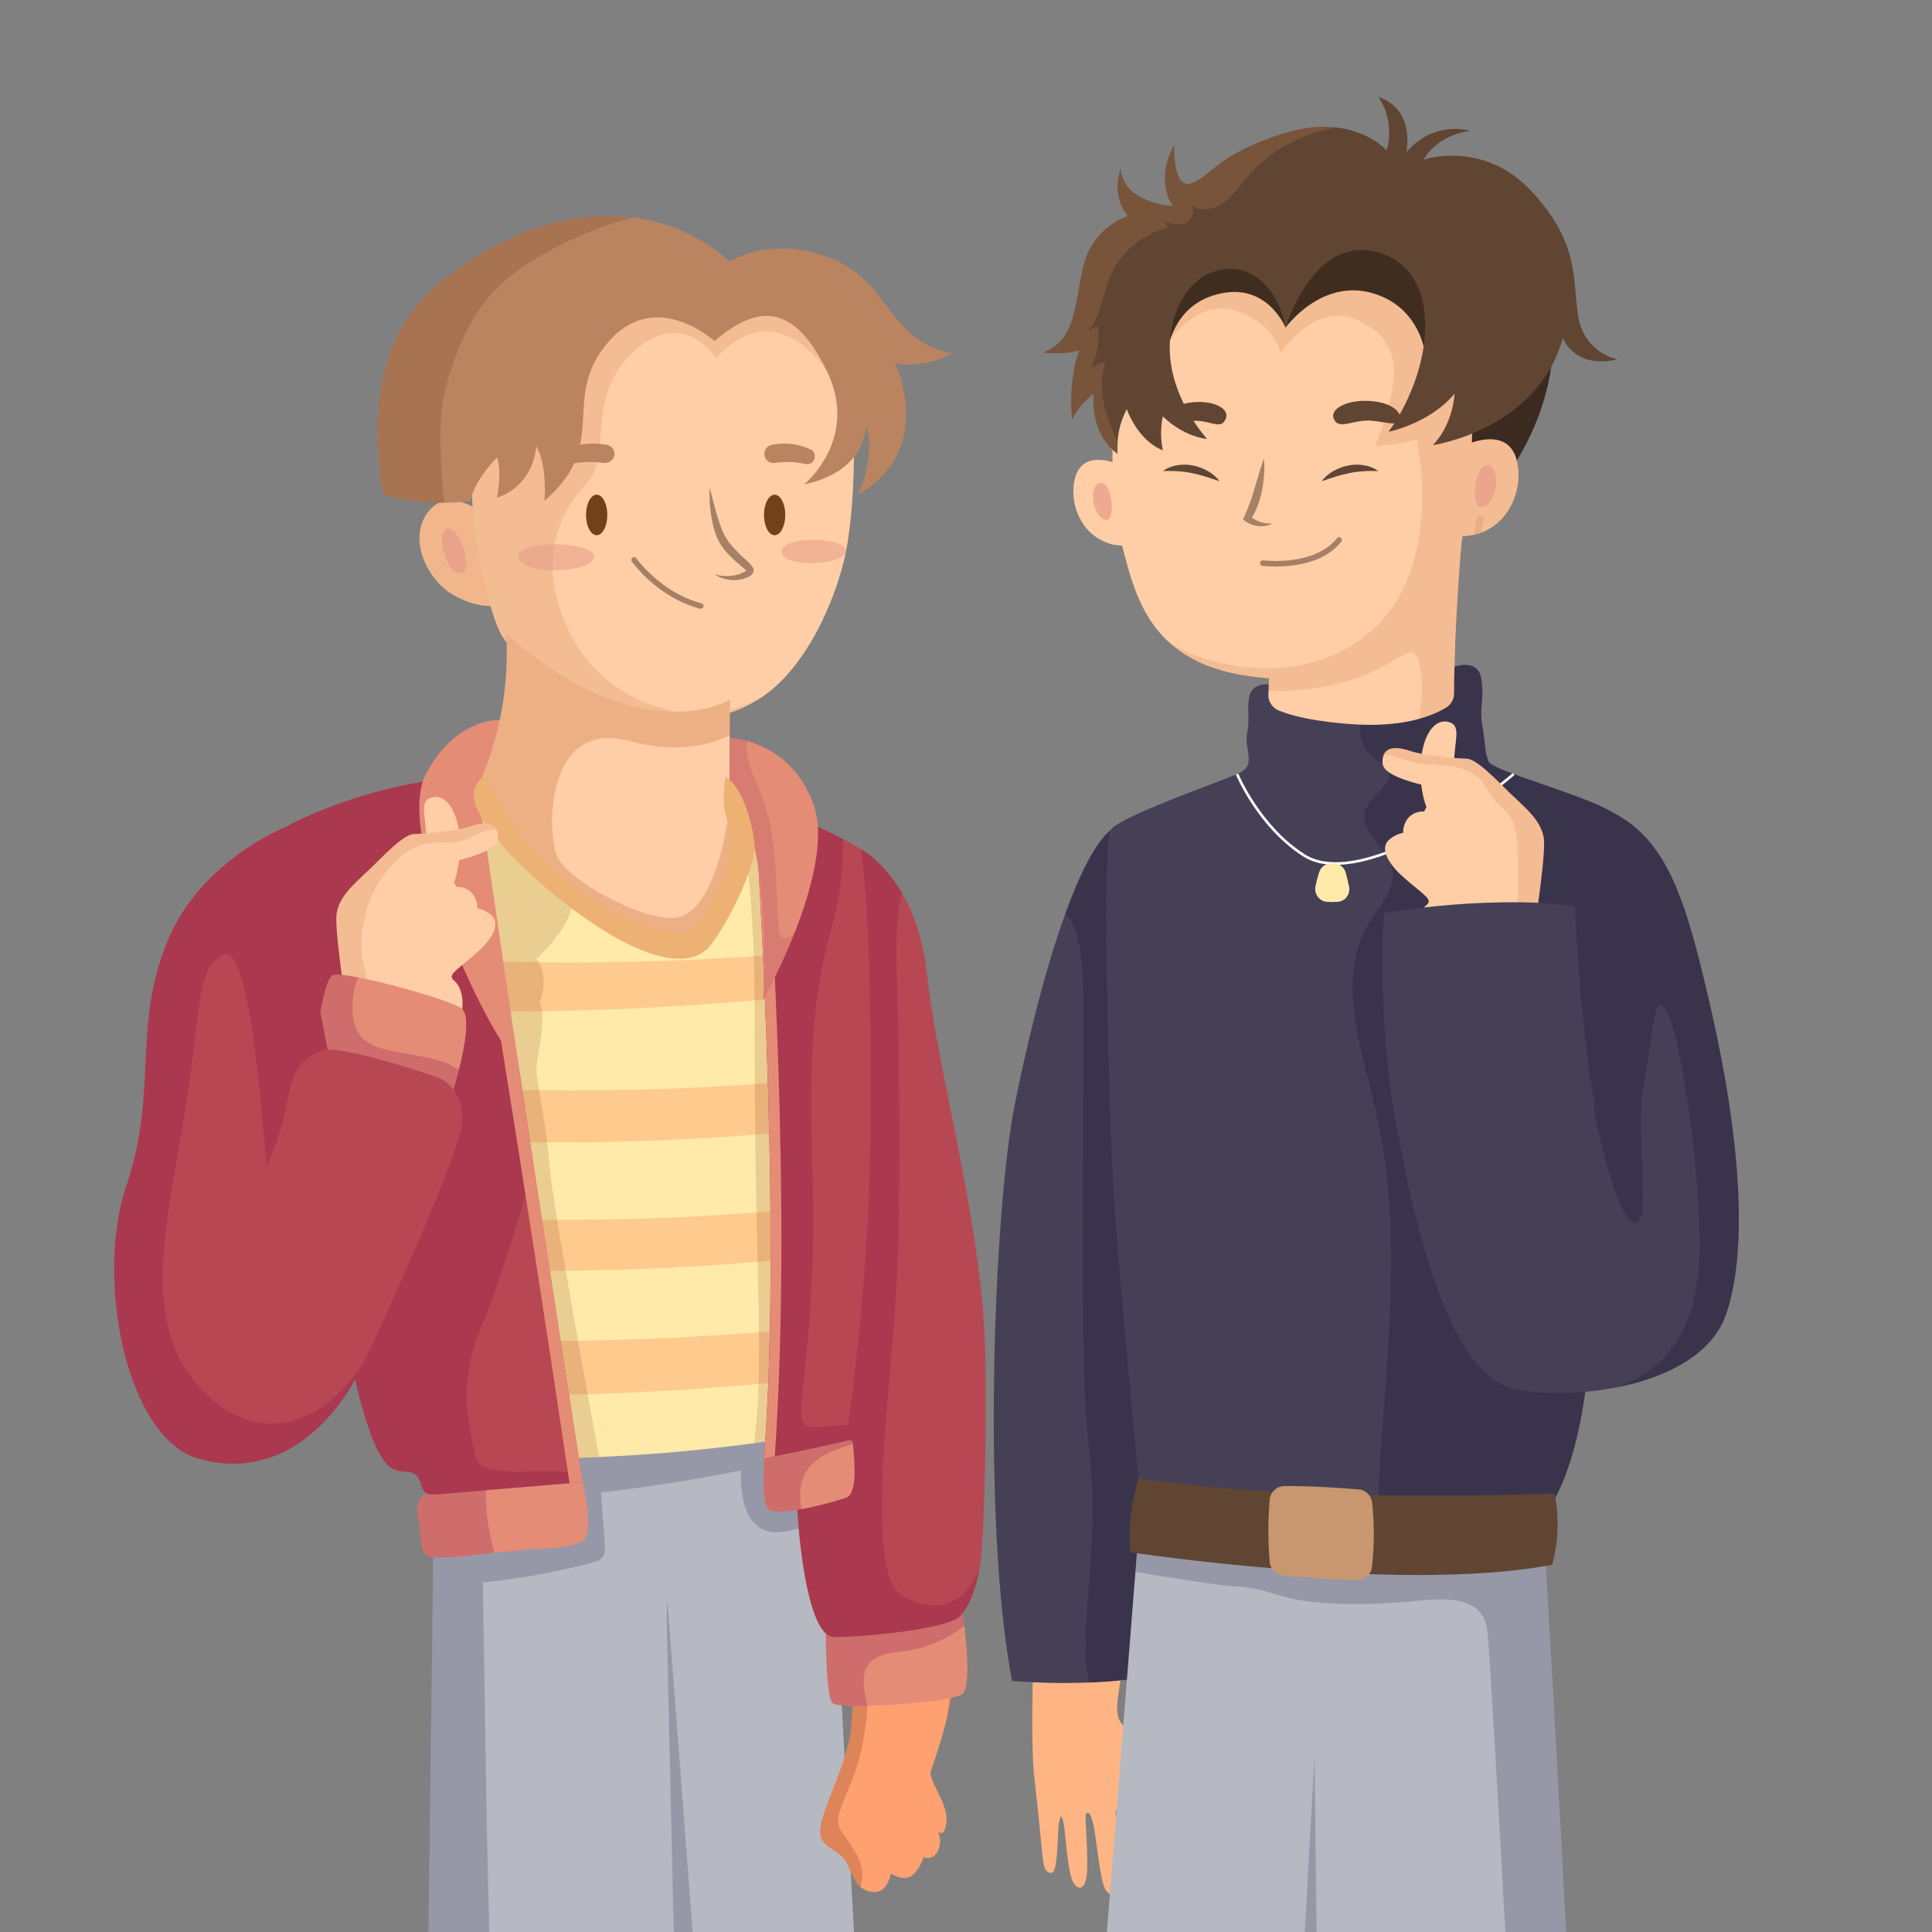 <?xml version="1.0" encoding="UTF-8"?>
<svg id="Group_1184" data-name="Group 1184" xmlns="http://www.w3.org/2000/svg" xmlns:xlink="http://www.w3.org/1999/xlink" viewBox="0 0 740 740">
  <rect x="0" y="0" width="740" height="740" fill="#808080" stroke="none"/>
  <defs>
    <style>
      .cls-1 {
        fill: #edb174;
      }

      .cls-1, .cls-2, .cls-3, .cls-4, .cls-5, .cls-6, .cls-7, .cls-8, .cls-9, .cls-10, .cls-11, .cls-12, .cls-13, .cls-14, .cls-15, .cls-16, .cls-17, .cls-18, .cls-19, .cls-20, .cls-21, .cls-22, .cls-23, .cls-24, .cls-25, .cls-26 {
        stroke-width: 0px;
      }

      .cls-27 {
        stroke: #604533;
        stroke-linecap: round;
        stroke-width: 2.13px;
      }

      .cls-27, .cls-2, .cls-28 {
        fill: none;
      }

      .cls-27, .cls-28 {
        stroke-miterlimit: 10;
      }

      .cls-29 {
        clip-path: url(#clippath);
      }

      .cls-30 {
        opacity: .12;
      }

      .cls-3 {
        fill: #feca8e;
      }

      .cls-4 {
        fill: #3a2a1f;
      }

      .cls-5 {
        fill: #e59b88;
      }

      .cls-6 {
        fill: #ffeaa9;
      }

      .cls-7 {
        fill: #b6b9c1;
      }

      .cls-8 {
        fill: #c9976f;
      }

      .cls-28 {
        stroke: #fff;
      }

      .cls-9 {
        fill: #ffcea6;
      }

      .cls-10 {
        fill: #e58c77;
      }

      .cls-11 {
        fill: #ffb583;
      }

      .cls-31 {
        clip-path: url(#clippath-1);
      }

      .cls-32 {
        clip-path: url(#clippath-4);
      }

      .cls-33 {
        clip-path: url(#clippath-3);
      }

      .cls-34 {
        clip-path: url(#clippath-2);
      }

      .cls-35 {
        clip-path: url(#clippath-7);
      }

      .cls-36 {
        clip-path: url(#clippath-8);
      }

      .cls-37 {
        clip-path: url(#clippath-6);
      }

      .cls-38 {
        clip-path: url(#clippath-5);
      }

      .cls-39 {
        clip-path: url(#clippath-9);
      }

      .cls-12 {
        fill: #7a0040;
      }

      .cls-40 {
        clip-path: url(#clippath-20);
      }

      .cls-41 {
        clip-path: url(#clippath-21);
      }

      .cls-42 {
        clip-path: url(#clippath-24);
      }

      .cls-43 {
        clip-path: url(#clippath-23);
      }

      .cls-44 {
        clip-path: url(#clippath-22);
      }

      .cls-45 {
        clip-path: url(#clippath-25);
      }

      .cls-46 {
        clip-path: url(#clippath-40);
      }

      .cls-47 {
        clip-path: url(#clippath-41);
      }

      .cls-48 {
        clip-path: url(#clippath-27);
      }

      .cls-49 {
        clip-path: url(#clippath-28);
      }

      .cls-50 {
        clip-path: url(#clippath-26);
      }

      .cls-51 {
        clip-path: url(#clippath-29);
      }

      .cls-52 {
        clip-path: url(#clippath-34);
      }

      .cls-53 {
        clip-path: url(#clippath-35);
      }

      .cls-54 {
        clip-path: url(#clippath-36);
      }

      .cls-55 {
        clip-path: url(#clippath-37);
      }

      .cls-56 {
        clip-path: url(#clippath-39);
      }

      .cls-57 {
        clip-path: url(#clippath-33);
      }

      .cls-58 {
        clip-path: url(#clippath-32);
      }

      .cls-59 {
        clip-path: url(#clippath-30);
      }

      .cls-60 {
        clip-path: url(#clippath-38);
      }

      .cls-61 {
        clip-path: url(#clippath-31);
      }

      .cls-62 {
        clip-path: url(#clippath-14);
      }

      .cls-63 {
        clip-path: url(#clippath-13);
      }

      .cls-64 {
        clip-path: url(#clippath-12);
      }

      .cls-65 {
        clip-path: url(#clippath-10);
      }

      .cls-66 {
        clip-path: url(#clippath-15);
      }

      .cls-67 {
        clip-path: url(#clippath-17);
      }

      .cls-68 {
        clip-path: url(#clippath-16);
      }

      .cls-69 {
        clip-path: url(#clippath-19);
      }

      .cls-70 {
        clip-path: url(#clippath-11);
      }

      .cls-71 {
        clip-path: url(#clippath-18);
      }

      .cls-13 {
        fill: #724119;
      }

      .cls-14 {
        fill: #9b6948;
      }

      .cls-15 {
        fill: #843719;
      }

      .cls-16 {
        fill: #3f2d20;
      }

      .cls-72 {
        opacity: .16;
      }

      .cls-73 {
        opacity: .22;
      }

      .cls-74 {
        opacity: .19;
      }

      .cls-75 {
        opacity: .32;
      }

      .cls-76 {
        opacity: .29;
      }

      .cls-77 {
        opacity: .26;
      }

      .cls-78 {
        opacity: .27;
      }

      .cls-79 {
        opacity: .25;
      }

      .cls-80 {
        opacity: .41;
      }

      .cls-17 {
        fill: #ffa071;
      }

      .cls-81 {
        opacity: .57;
      }

      .cls-82 {
        opacity: .55;
      }

      .cls-83 {
        opacity: .56;
      }

      .cls-18 {
        fill: #c66e3e;
      }

      .cls-84 {
        opacity: .71;
      }

      .cls-19 {
        fill: #604533;
      }

      .cls-20 {
        fill: #b74853;
      }

      .cls-21 {
        fill: #17142d;
      }

      .cls-22 {
        fill: #7c472a;
      }

      .cls-23 {
        fill: #23234c;
      }

      .cls-24 {
        fill: #ba8460;
      }

      .cls-25 {
        fill: #454056;
      }

      .cls-26 {
        fill: #77310e;
      }
    </style>
    <clipPath id="clippath">
      <rect class="cls-2" width="740" height="740"/>
    </clipPath>
    <clipPath id="clippath-1">
      <rect class="cls-2" x="407.93" y="317.91" width="39.61" height="326.52"/>
    </clipPath>
    <clipPath id="clippath-2">
      <rect class="cls-2" x="485.87" y="201.66" width="74.48" height="95.79"/>
    </clipPath>
    <clipPath id="clippath-3">
      <rect class="cls-2" x="518.1" y="254.71" width="103.68" height="321.5"/>
    </clipPath>
    <clipPath id="clippath-4">
      <rect class="cls-2" x="529.91" y="286.54" width="61.51" height="84.56"/>
    </clipPath>
    <clipPath id="clippath-5">
      <rect class="cls-2" x="610.3" y="310.81" width="55.7" height="220.68"/>
    </clipPath>
    <clipPath id="clippath-6">
      <rect class="cls-2" x="480.75" y="672.14" width="29.66" height="409.47"/>
    </clipPath>
    <clipPath id="clippath-7">
      <rect class="cls-2" x="434.91" y="587.48" width="178.52" height="501.45"/>
    </clipPath>
    <clipPath id="clippath-8">
      <rect class="cls-2" x="431.73" y="81.52" width="132.19" height="178.53"/>
    </clipPath>
    <clipPath id="clippath-9">
      <rect class="cls-2" x="558.72" y="168.26" width="22.9" height="37.17"/>
    </clipPath>
    <clipPath id="clippath-10">
      <rect class="cls-2" x="564.56" y="197.54" width="3.82" height="7.29"/>
    </clipPath>
    <clipPath id="clippath-11">
      <rect class="cls-2" x="564.95" y="178.21" width="8.1" height="16"/>
    </clipPath>
    <clipPath id="clippath-12">
      <rect class="cls-2" x="418.68" y="184.95" width="7.17" height="14.16"/>
    </clipPath>
    <clipPath id="clippath-13">
      <rect class="cls-2" x="476.08" y="175.65" width="11.18" height="25.94"/>
    </clipPath>
    <clipPath id="clippath-14">
      <rect class="cls-2" x="482.12" y="205.25" width="32.37" height="12.26"/>
    </clipPath>
    <clipPath id="clippath-15">
      <rect class="cls-2" x="399.61" y="48.56" width="112.44" height="125.27"/>
    </clipPath>
    <clipPath id="clippath-16">
      <rect class="cls-2" width="740" height="740"/>
    </clipPath>
    <clipPath id="clippath-17">
      <rect class="cls-2" x="235.36" y="613.2" width="50.69" height="399.84"/>
    </clipPath>
    <clipPath id="clippath-18">
      <rect class="cls-2" x="160.67" y="539.26" width="157.95" height="477.18"/>
    </clipPath>
    <clipPath id="clippath-19">
      <rect class="cls-2" x="160.67" y="191.65" width="28.44" height="40.46"/>
    </clipPath>
    <clipPath id="clippath-20">
      <rect class="cls-2" x="169.39" y="202.43" width="9.19" height="17.08"/>
    </clipPath>
    <clipPath id="clippath-21">
      <rect class="cls-2" x="180.22" y="107.57" width="136.49" height="168.17"/>
    </clipPath>
    <clipPath id="clippath-22">
      <rect class="cls-2" x="144.62" y="82.74" width="97.76" height="109.83"/>
    </clipPath>
    <clipPath id="clippath-23">
      <rect class="cls-2" x="271.77" y="186.84" width="16.92" height="35.33"/>
    </clipPath>
    <clipPath id="clippath-24">
      <rect class="cls-2" x="241.3" y="212.9" width="28.69" height="20.79"/>
    </clipPath>
    <clipPath id="clippath-25">
      <rect class="cls-2" x="198.55" y="206.83" width="125.36" height="11.65"/>
    </clipPath>
    <clipPath id="clippath-26">
      <rect class="cls-2" x="362.3" y="607.67" width="4.35" height="50.92"/>
    </clipPath>
    <clipPath id="clippath-27">
      <rect class="cls-2" x="314.12" y="603.93" width="18.38" height="118.76"/>
    </clipPath>
    <clipPath id="clippath-28">
      <rect class="cls-2" x="316.31" y="615.86" width="53.04" height="37.58"/>
    </clipPath>
    <clipPath id="clippath-29">
      <rect class="cls-2" x="304.61" y="325.15" width="70.63" height="301.86"/>
    </clipPath>
    <clipPath id="clippath-30">
      <rect class="cls-2" x="292.37" y="551.65" width="34.34" height="27.37"/>
    </clipPath>
    <clipPath id="clippath-31">
      <rect class="cls-2" x="159.76" y="570.64" width="29.59" height="25.88"/>
    </clipPath>
    <clipPath id="clippath-32">
      <rect class="cls-2" x="282.12" y="306.37" width="47.56" height="246.39"/>
    </clipPath>
    <clipPath id="clippath-33">
      <rect class="cls-2" x="111.21" y="296.5" width="118.27" height="262.14"/>
    </clipPath>
    <clipPath id="clippath-34">
      <rect class="cls-2" x="289.03" y="308.28" width="35.85" height="250.36"/>
    </clipPath>
    <clipPath id="clippath-35">
      <rect class="cls-2" x="109.89" y="297.71" width="113.25" height="274.77"/>
    </clipPath>
    <clipPath id="clippath-36">
      <rect class="cls-2" x="279.45" y="282.64" width="24.94" height="100.21"/>
    </clipPath>
    <clipPath id="clippath-37">
      <rect class="cls-2" x="184.34" y="242.77" width="99.13" height="117.84"/>
    </clipPath>
    <clipPath id="clippath-38">
      <rect class="cls-2" x="128.82" y="315.43" width="61.39" height="84.56"/>
    </clipPath>
    <clipPath id="clippath-39">
      <rect class="cls-2" x="120.09" y="373.28" width="55.69" height="48.32"/>
    </clipPath>
    <clipPath id="clippath-40">
      <rect class="cls-2" x="93.77" y="330.67" width="33.47" height="133.15"/>
    </clipPath>
    <clipPath id="clippath-41">
      <rect class="cls-2" x="43.72" y="315.43" width="95.86" height="245.19"/>
    </clipPath>
  </defs>
  <rect class="cls-2" width="740" height="1093.09"/>
  <g id="Group_1183" data-name="Group 1183">
    <g id="Group_1105" data-name="Group 1105">
      <g class="cls-29">
        <g id="Group_1104" data-name="Group 1104">
          <path id="Path_1752" data-name="Path 1752" class="cls-11" d="M436.93,683.16l4.39-8.77c-1.68-3.61-4.05-6.86-6.98-9.57-4.6-4.06-6.06-5.39-6.43-9.21-.48-4.87,3.15-23.66,7.81-42.27-1.15-.04-2.3-.08-3.45-.14-2.4.2-4.79.42-7.18.65-9.49.92-18.95,1.83-28.44,2.5-1.53,27.69-1.58,54.79-.57,63.57,2.09,18.56,2.44,23.34,2.89,27.73.69,6.99.93,9.63,3.69,9.73,2.77.08,2.29-15.92,2.95-19.38.05-.18.06-.35.11-.5.62-2.85,1.18-1.9,1.77,1.44.63,3.52,1.26,15.74,3.1,20.92,1.27,3.56,4.97,5.62,5.71-2.25.62-6.44-.8-21.85-.5-22.56s1.69-2.21,2.96,3.63c1.25,5.86,2.26,18.3,3.96,23.46,1.52,4.63,5.16,4.85,6.11-.51.94-5.34-1.22-23.81-1.51-26.68s1.82-1.99,3.16,3.76c1.32,5.73,4.48,15,5.02,17.72.52,2.71,4.15,4.54,4.81-1.75.64-6.3-2.49-21.79-4.36-29.52l1-1.99Z"/>
          <path id="Path_1753" data-name="Path 1753" class="cls-11" d="M441.31,674.39s5.78,7.55,7.83,11.06,5.44,5.63,2.29,8.13-12.69-6.22-14.5-10.43l4.38-8.76Z"/>
          <path id="Path_1754" data-name="Path 1754" class="cls-25" d="M447.54,640.57c-9.94,2.26-20.08,3.56-30.27,3.86-9.88.39-19.77.2-29.63-.59-11.59-60.53-7-179.26.78-219.4,4.4-22.63,11.41-51.76,19.51-74.19,5.49-15.2,11.47-27.34,17.46-32.34,0,0-1.11,75.02,4.62,124.5s17.52,198.16,17.52,198.16"/>
          <g id="Group_1061" data-name="Group 1061" class="cls-77">
            <g id="Group_1060" data-name="Group 1060">
              <g class="cls-31">
                <g id="Group_1059" data-name="Group 1059">
                  <path id="Path_1755" data-name="Path 1755" class="cls-21" d="M447.54,640.57c-9.94,2.26-20.08,3.56-30.27,3.86-2.29-8.84-1.49-19.82-.68-30.87,2.26-31.07,2.9-37.02,0-63.65s-1.54-109.52-1.54-164.28c0-23.92-3.35-32.87-7.12-35.37,5.49-15.2,11.47-27.34,17.46-32.34,0,0-1.11,75.02,4.62,124.5s17.52,198.16,17.52,198.16"/>
                </g>
              </g>
            </g>
          </g>
          <path id="Path_1756" data-name="Path 1756" class="cls-9" d="M558.71,290.55c.5,1.35-7.07,4.81-18.53,6.91-15.26,2.8-37.37,3.21-56.34-6.91,0,0,1.46-13.99,2.03-26.02.13-2.83.21-5.55.21-7.95,0,0,25.66,3.17,46.07-11.04,19.42-13.53,27.7-41.18,28.21-43.88-.37,2.77-2.83,32.23-3.22,52.55-.39,21.33.4,33.17,1.58,36.33"/>
          <g id="Group_1064" data-name="Group 1064" class="cls-74">
            <g id="Group_1063" data-name="Group 1063">
              <g class="cls-34">
                <g id="Group_1062" data-name="Group 1062">
                  <path id="Path_1757" data-name="Path 1757" class="cls-18" d="M558.71,290.55c.5,1.35-7.07,4.81-18.53,6.91,2.69-14.19,5.55-32.78,3.91-41.09-2.84-14.34-7.06-.99-29.51,4.93-13.5,3.55-23.15,3.68-28.71,3.23.13-2.83.21-5.55.21-7.95,0,0,25.66,3.17,46.07-11.04,19.42-13.53,27.7-41.18,28.21-43.88-.37,2.77-2.83,32.23-3.22,52.55-.39,21.33.4,33.17,1.58,36.33"/>
                </g>
              </g>
            </g>
          </g>
          <path id="Path_1758" data-name="Path 1758" class="cls-25" d="M612.54,436.22c-3.55,28.03,2.63,101.34-17.11,138.05,0,0-28.67,2.44-67.65,1.83-27.53-.41-60.22-2.37-91.58-7.76,0,0-8.15-85.56-9.74-112.41s-4.62-132.9-1.07-138.04,40.15-17.83,48.44-21.42c8.11-3.51,2.37-8.72,3.95-16.22s-2.99-18.53,8.17-18.15l-.18,3.63c-.15,2.84,1.53,5.45,4.17,6.48,4.69,1.87,13.72,4.34,29.67,5.27.47.03.96.06,1.44.07,17.64.78,27.99-3.6,32.75-6.44,2-1.2,3.21-3.37,3.18-5.7-.02-2.44,0-6.02.12-10.05,0,0,9.1-3.33,10.29,4.65s-.84,11.31.34,17.63.84,10.49,2.43,14.06,35.4,12.36,46.86,19.08-.93,97.38-4.48,125.42"/>
          <g id="Group_1067" data-name="Group 1067" class="cls-77">
            <g id="Group_1066" data-name="Group 1066">
              <g class="cls-33">
                <g id="Group_1065" data-name="Group 1065">
                  <path id="Path_1759" data-name="Path 1759" class="cls-21" d="M612.54,436.22c-3.55,28.03,2.63,101.34-17.11,138.05,0,0-28.67,2.44-67.65,1.83,2.03-50.14,10.66-100.58-.53-149.29-5.71-24.88-16.07-52.73-2.37-74.25,3.83-6.01,9.62-11.97,8.47-19-1.44-8.79-13.42-15.29-10.26-23.61,2.15-5.62,10.79-9.29,8.52-14.86-.95-2.32-3.51-3.45-5.51-4.97-4.23-3.24-5.57-7.7-5.05-12.55,17.64.78,27.99-3.6,32.75-6.44,2-1.2,3.21-3.37,3.18-5.7-.02-2.44,0-6.02.12-10.05,0,0,9.1-3.33,10.29,4.65s-.84,11.31.34,17.63.84,10.49,2.43,14.06,35.4,12.36,46.86,19.08-.93,97.38-4.48,125.41"/>
                </g>
              </g>
            </g>
          </g>
          <path id="Path_1760" data-name="Path 1760" class="cls-28" d="M473.83,296.49s8.29,20.1,25.66,31.15,54.19-9.14,80.26-31.15"/>
          <path id="Path_1761" data-name="Path 1761" class="cls-6" d="M509.84,330.67h.9c2.17,0,4.08,1.43,4.68,3.51.42,1.47.91,3.35,1.32,5.51.51,2.63-1.21,5.17-3.83,5.67-.18.04-.37.06-.55.07-1.34.09-2.68.1-4.02,0-2.69-.16-4.74-2.46-4.58-5.15.01-.19.03-.38.07-.56.35-1.97.85-3.9,1.5-5.79.67-1.93,2.48-3.24,4.52-3.27"/>
          <path id="Path_1762" data-name="Path 1762" class="cls-9" d="M559.67,306.73s-2.74-4.93-2.77-13.33c-.03-9.3,2.98-15.17-1.6-16.73-6.06-2.05-11.21,5.66-11.21,18.49,0,11.57,3.76,17.09,3.76,17.09,4.55-.05,8.86-2.07,11.82-5.53"/>
          <path id="Path_1763" data-name="Path 1763" class="cls-9" d="M586.67,362.68c-12.91,5.79-38.17,8.42-38.17,8.42-4.71-7.07-5.8-13.07-5.33-17.39.36-3.4,1.69-5.77,2.96-6.82,2.9-2.37,0-3.42-8.15-10.52-8.17-7.12-8.61-12.09-6.17-14.49,1.57-1.48,3.52-2.48,5.64-2.89-.08-2.16.67-4.26,2.09-5.89,1.54-1.59,3.71-2.42,5.92-2.26,0,0,1.73-4.22,5.68-5.54,2.52-.75,5.22-.56,7.61.52-.79-.95-1.66-1.83-2.6-2.62-1.05-.8-26.15-3.95-26.58-10.79-.11-1.06.01-2.13.36-3.14,1.3-3.57,5.85-3.11,10.35-1.6,5.52,1.84,17.72,2.89,21.13,2.89s8.69,5,15.27,11.59,14.47,12.11,14.74,20.26c.28,8.94-4.74,40.27-4.74,40.27"/>
          <g id="Group_1070" data-name="Group 1070" class="cls-74">
            <g id="Group_1069" data-name="Group 1069">
              <g class="cls-32">
                <g id="Group_1068" data-name="Group 1068">
                  <path id="Path_1764" data-name="Path 1764" class="cls-18" d="M586.67,362.68c-12.91,5.79-38.17,8.42-38.17,8.42-4.71-7.07-5.8-13.07-5.33-17.39,1.49-.52,3.01-.96,4.56-1.3,8.6-1.97,17.46-2.62,26.26-1.94,1.95.15,4.16.3,5.64-1.01,1.42-1.24,1.61-3.35,1.67-5.22.25-6.5.22-13.01-.07-19.49-.19-4.32-.61-8.9-3.14-12.39-1.45-2.03-3.51-3.54-5.15-5.4-2.47-2.82-3.95-6.44-6.67-9-3.35-3.15-8.1-4.29-12.67-4.75s-9.23-.35-13.66-1.57c-3.03-.83-6.04-2.4-9.25-2.41-.26,0-.51.01-.77.04,1.3-3.57,5.85-3.11,10.35-1.6,5.52,1.84,17.72,2.89,21.13,2.89s8.69,5,15.27,11.59,14.47,12.11,14.74,20.26c.28,8.94-4.74,40.27-4.74,40.27"/>
                </g>
              </g>
            </g>
          </g>
          <path id="Path_1765" data-name="Path 1765" class="cls-25" d="M661.1,503.46c-5.37,15.51-23.12,24.36-42.37,28.03h-.02c-12.23,2.34-24.77,2.66-37.1.93-27.37-4.22-40.53-66.53-47.37-104.86s-4.2-77.8-4.2-77.8c17.43-2.93,35.09-4.33,52.76-4.17,6.82.08,13.64.6,20.39,1.54,0,0,2.63,56.85,8.95,81.59,0,0,6.32-51.67,5.79-76.1-.52-24.43-.9-41.81-.9-41.81,21.96,11.06,28.8,33.68,38.81,77.91s14.21,88.96,5.27,114.74"/>
          <g id="Group_1073" data-name="Group 1073" class="cls-77">
            <g id="Group_1072" data-name="Group 1072">
              <g class="cls-38">
                <g id="Group_1071" data-name="Group 1071">
                  <path id="Path_1766" data-name="Path 1766" class="cls-21" d="M661.1,503.46c-5.37,15.51-23.12,24.36-42.37,28.03,21.74-7.31,33-25.25,32.26-57.97s-7.4-76.8-12.58-86.11-5.18,9.31-8.88,28.05,3.94,56.51-4.23,52.74-19.48-64.22-13.16-39.48c0,0,6.32-51.67,5.79-76.1s-.9-41.81-.9-41.81c21.96,11.06,28.8,33.68,38.81,77.91s14.21,88.96,5.27,114.74"/>
                </g>
              </g>
            </g>
          </g>
          <path id="Path_1767" data-name="Path 1767" class="cls-7" d="M513.18,592.18l-.21,5.83-.56,16.25-2,57.87-5.2,150.55,1.61,256.66c-8.67,1.21-17.45,1.92-26.08,2.26-43.73,1.76-83.37-5.93-83.37-5.93l37.53-473.58,1.15-14.61,77.11,4.71Z"/>
          <g id="Group_1076" data-name="Group 1076" class="cls-73">
            <g id="Group_1075" data-name="Group 1075">
              <g class="cls-37">
                <g id="Group_1074" data-name="Group 1074">
                  <path id="Path_1768" data-name="Path 1768" class="cls-23" d="M505.21,822.68l1.61,256.66c-8.67,1.21-17.45,1.92-26.08,2.26l22.76-409.1,6.9-.37-5.2,150.54Z"/>
                </g>
              </g>
            </g>
          </g>
          <path id="Path_1769" data-name="Path 1769" class="cls-7" d="M613.43,1084.61c-5.9,1.74-11.88,3.19-17.92,4.32-20.84,4.05-56.33,8.02-87.32-3l-2.97-263.26-2.37-209.11-.19-16.4s3.7.4,10.32.84c26.29,1.62,52.66,1.34,78.91-.84,0,0,18.75,311.63,21.55,487.44"/>
          <g id="Group_1079" data-name="Group 1079" class="cls-73">
            <g id="Group_1078" data-name="Group 1078">
              <g class="cls-35">
                <g id="Group_1077" data-name="Group 1077">
                  <path id="Path_1770" data-name="Path 1770" class="cls-23" d="M613.43,1084.61c-5.9,1.74-11.88,3.19-17.92,4.32-4.77-85.01-23.96-451.98-25.92-465.03-2.22-14.8-21.46-11.1-31.08-10.35-8.68.76-17.4,1-26.11.71-3.11-.12-6.3-.34-9.56-.7-.06,0-.13-.02-.19-.02-13.66-1.46-17.42-5.2-28.82-5.86-7.83-.44-27.42-3.64-38.92-5.61l1.15-14.61,77.11,4.71-.21,5.83c26.29,1.62,52.66,1.34,78.91-.84,0,0,18.75,311.63,21.55,487.44"/>
                </g>
              </g>
            </g>
          </g>
          <path id="Path_1771" data-name="Path 1771" class="cls-19" d="M436.2,566.12s-4.87,14.21-3.29,28.42c0,0,104.23,15.9,161.61,4.79,2.41-8.9,2.72-18.24.92-27.29,0,0-98.05,4.08-159.24-5.92"/>
          <path id="Path_1772" data-name="Path 1772" class="cls-8" d="M486.31,574.43c-.67,7.94-.67,15.91.02,23.85.26,2.73,2.43,4.88,5.15,5.13,6.26.58,17.83,1.54,28.18,1.8,2.98.09,5.52-2.13,5.85-5.09.91-8.21.92-16.5.04-24.72-.34-2.66-2.51-4.72-5.18-4.93-6.28-.52-18.1-1.36-28.37-1.28-2.97.01-5.43,2.29-5.68,5.24"/>
          <path id="Path_1773" data-name="Path 1773" class="cls-4" d="M567.14,194.21s39.48-37.12,24.28-88.75-82.77-.02-67.93,32.21c14.84,32.22,43.66,56.55,43.66,56.55"/>
          <path id="Path_1774" data-name="Path 1774" class="cls-9" d="M553.2,230.53c-8.17,19.74-40.27,34.35-77.39,28.03-12.52-2.13-21.33-6.56-27.68-12.23,0,0-.01,0-.02-.01,0,0,0,0,0,0-12.45-11.1-15.5-26.94-18.89-39.49-5.14-18.96-2.38-55.26-2.38-55.26.59-7.87,2.23-15.62,4.88-23.04,6.97-19.68,23.62-44.53,63.03-46.84,71.81-4.19,69.09,73.44,69.09,73.44,0,0,1.58,45.81-10.66,75.41"/>
          <g id="Group_1082" data-name="Group 1082" class="cls-74">
            <g id="Group_1081" data-name="Group 1081">
              <g class="cls-36">
                <g id="Group_1080" data-name="Group 1080">
                  <path id="Path_1775" data-name="Path 1775" class="cls-18" d="M553.2,230.53c-8.17,19.74-40.27,34.35-77.39,28.03-12.52-2.13-21.33-6.56-27.68-12.23,16.19,10.18,54.86,17.92,79.79-7.24s14.74-70.85,14.74-70.85c-9.95,2.72-15.87,2.53-15.87,2.53,9.75-25.38,10.98-39.72-6.26-47.86s-30.12,12.58-30.12,12.58c0,0-1.48-11.1-16.58-16.28s-25.71,11.12-25.71,11.12c-5.51-.18-10.99-.78-16.4-1.81,6.97-19.68,23.62-44.53,63.03-46.84,71.81-4.19,69.09,73.44,69.09,73.44,0,0,1.58,45.81-10.66,75.41"/>
                </g>
              </g>
            </g>
          </g>
          <path id="Path_1776" data-name="Path 1776" class="cls-9" d="M562.1,170.16s14.86-6.81,18.59,5.3c3.72,12.11-3.72,30.3-21.97,29.95,0,0,2.29-19.08,3.38-35.25"/>
          <g id="Group_1085" data-name="Group 1085" class="cls-74">
            <g id="Group_1084" data-name="Group 1084">
              <g class="cls-39">
                <g id="Group_1083" data-name="Group 1083">
                  <path id="Path_1777" data-name="Path 1777" class="cls-18" d="M562.1,170.17s14.86-6.81,18.59,5.3c3.72,12.11-3.72,30.3-21.97,29.95,0,0,2.29-19.08,3.38-35.25"/>
                </g>
              </g>
            </g>
          </g>
          <g id="Group_1088" data-name="Group 1088" class="cls-74">
            <g id="Group_1087" data-name="Group 1087">
              <g class="cls-65">
                <g id="Group_1086" data-name="Group 1086">
                  <path id="Path_1778" data-name="Path 1778" class="cls-18" d="M568.28,199.36c-.57,1.49-.91,3.07-1.01,4.66-.88.34-1.79.61-2.71.81.05-2.22.47-4.41,1.26-6.48.28-.67,1.06-.99,1.73-.71.67.27,1,1.03.73,1.7,0,0,0,.01,0,.02"/>
                </g>
              </g>
            </g>
          </g>
          <g id="Group_1091" data-name="Group 1091" class="cls-84">
            <g id="Group_1090" data-name="Group 1090">
              <g class="cls-70">
                <g id="Group_1089" data-name="Group 1089">
                  <path id="Path_1779" data-name="Path 1779" class="cls-5" d="M569.51,178.21c5.92,0,3.95,16-2.37,16-3.82,0-2.39-15.99,2.37-16"/>
                </g>
              </g>
            </g>
          </g>
          <path id="Path_1780" data-name="Path 1780" class="cls-9" d="M428.38,177.82s-13.15-6.03-16.45,4.69c-3.3,10.72,3.3,26.82,19.44,26.51,0,0-2.03-16.88-2.99-31.2"/>
          <path id="Path_1781" data-name="Path 1781" class="cls-9" d="M427.22,208.72c-.92-.15-1.84-.38-2.72-.68-.1-.86-.24-1.72-.43-2.56-.16-.71.28-1.42.99-1.58.71-.15,1.42.29,1.58,1.01.27,1.26.46,2.53.58,3.82"/>
          <g id="Group_1094" data-name="Group 1094" class="cls-84">
            <g id="Group_1093" data-name="Group 1093">
              <g class="cls-64">
                <g id="Group_1092" data-name="Group 1092">
                  <path id="Path_1782" data-name="Path 1782" class="cls-5" d="M421.82,184.95c-5.24,0-3.49,14.16,2.1,14.16,3.38,0,2.11-14.15-2.1-14.16"/>
                </g>
              </g>
            </g>
          </g>
          <path id="Path_1783" data-name="Path 1783" class="cls-19" d="M506.21,184.34c1.2-1.6,2.73-2.94,4.49-3.91,1.75-1.01,3.65-1.73,5.62-2.12,1.99-.42,4.04-.46,6.05-.12,1.99.3,3.89,1.05,5.55,2.2-2.02.06-3.85-.06-5.68.11-1.8.11-3.58.34-5.34.71-1.76.35-3.51.79-5.27,1.33s-3.53,1.16-5.42,1.8"/>
          <path id="Path_1784" data-name="Path 1784" class="cls-19" d="M467.12,184.34c-1.89-.65-3.65-1.25-5.42-1.8s-3.52-.97-5.27-1.33c-1.76-.37-3.55-.61-5.34-.71-1.83-.17-3.66-.05-5.68-.11,1.66-1.15,3.56-1.9,5.55-2.2,2.01-.34,4.06-.3,6.05.12,1.98.4,3.88,1.11,5.63,2.12,1.75.97,3.28,2.3,4.49,3.91"/>
          <g id="Group_1097" data-name="Group 1097" class="cls-83">
            <g id="Group_1096" data-name="Group 1096">
              <g class="cls-63">
                <g id="Group_1095" data-name="Group 1095">
                  <path id="Path_1785" data-name="Path 1785" class="cls-19" d="M484.1,175.65c.21,2.02.24,4.06.08,6.08-.13,2.02-.4,4.03-.8,6.02-.73,4.08-2.24,7.98-4.44,11.49l-.26-1.71c.52.5,1.09.94,1.71,1.31.65.4,1.35.73,2.07.99.74.27,1.51.46,2.3.56.83.11,1.66.15,2.5.12-1.58.86-3.38,1.21-5.16,1.02-.92-.08-1.83-.29-2.69-.62-.91-.33-1.76-.79-2.54-1.37l-.8-.6.54-1.11c1.59-3.49,2.91-7.1,3.93-10.8,1.15-3.74,2.18-7.55,3.55-11.4"/>
                </g>
              </g>
            </g>
          </g>
          <g id="Group_1100" data-name="Group 1100" class="cls-81">
            <g id="Group_1099" data-name="Group 1099">
              <g class="cls-62">
                <g id="Group_1098" data-name="Group 1098">
                  <path id="Path_1786" data-name="Path 1786" class="cls-27" d="M483.7,215.68s20.13,2.59,29.21-8.85"/>
                </g>
              </g>
            </g>
          </g>
          <path id="Path_1787" data-name="Path 1787" class="cls-19" d="M511.63,161.59c2.19,2.47,7.67-.97,13.57-.46s9.35,2.05,10.77.05-1.23-6.86-11.07-7.58-17.01,3.78-13.27,7.99"/>
          <path id="Path_1788" data-name="Path 1788" class="cls-19" d="M468.63,161.78c-1.79,2.16-6.57-1.03-11.61-.57s-7.94,1.97-9.17-.04,1.06-6.5,9.47-7.14,15.17,3.1,11.32,7.74"/>
          <path id="Path_1789" data-name="Path 1789" class="cls-16" d="M492.39,125.51s-7.5-18.95-28.03-12.24-18.16,32.77-18.16,32.77c0,0-10.27-41.85,17.37-48.95s28.82,28.43,28.82,28.43"/>
          <path id="Path_1790" data-name="Path 1790" class="cls-16" d="M492.39,125.51s13.82-19.35,33.95-13.03,20.13,27.64,20.13,27.64c0,0,9.48-31.88-11.05-43.97s-38.3,2.91-43.03,29.36"/>
          <path id="Path_1791" data-name="Path 1791" class="cls-19" d="M619.51,137.66c-16.58,3.86-20.93-8.2-20.93-8.2-9.47,35.13-49.74,41.05-49.74,41.05,7.9-8.29,8.29-19.74,8.29-19.74-9.47,11.46-25.26,14.61-25.26,14.61,17.76-24.86,20.93-61.58-3.95-68.69s-35.52,28.82-35.52,28.82c-5.14-28.03-32.38-29.3-41.46-7.1-10.67,26.06,11.44,49.74,11.44,49.74-9.87-1.18-16.98-8.69-16.98-8.69-.91,4.3-.91,8.74,0,13.04-9.87-3.95-13.81-15.79-13.81-15.79-2.09,3.88-3.29,8.17-3.51,12.57-.12,1.52-.13,3.04-.04,4.56-11.06-8.14-9.09-23.06-9.09-23.06-3.52,2.57-6.37,5.96-8.29,9.87-1.58-16.58,2.77-26.45,2.77-26.45-4.51,1.17-9.21,1.44-13.82.78,12.64-4.74,11.84-18.16,15.39-33.15,2.08-8.82,8.46-16,16.98-19.09-6.7-8.42-2.75-18.03-2.75-18.03,0,0,0,6.32,6.7,10.27,4.09,2.38,8.7,3.73,13.43,3.94,0,0-2.77-2.77-3.15-9.87s3.55-13.42,3.55-13.42c0,0-.8,16.98,6.5,14.61s10.08-11.46,36.14-19.34c6.34-2.05,13.03-2.75,19.65-2.06,12.79,1.54,19.03,8.76,19.03,8.76,2.1-6.96.95-14.5-3.15-20.51,14.59,5.14,10.66,21.3,10.66,21.3,10.66-12.62,24.46-8.29,24.46-8.29-13.42,1.98-17.76,11.06-17.76,11.06,0,0,22.9-7.89,41.46,12.24s15.39,33.57,17.76,47.77c1.11,8.07,7.08,14.63,15.01,16.49"/>
          <g id="Group_1103" data-name="Group 1103" class="cls-80">
            <g id="Group_1102" data-name="Group 1102">
              <g class="cls-66">
                <g id="Group_1101" data-name="Group 1101">
                  <path id="Path_1792" data-name="Path 1792" class="cls-14" d="M512.05,48.85c-13.54,2.11-25.89,8.98-34.81,19.39-2.93,3.52-5.54,7.46-9.38,9.93-3.39,2.18-8.18,2.8-11.4.64,1.3,2.06-.02,5.73-2.58,6.7-2.83,1.1-5.93.1-8.79-1.1,1.07.61,1.83,1.65,2.07,2.86-9.98,2.48-18.2,9.54-22.14,19.03-2.78,6.9-3.32,15.01-8.39,20.45,1.27-.59,2.55-1.18,3.83-1.78.88,5.39-.03,10.91-2.59,15.73,1.91-.86,3.82-1.7,5.73-2.55-3.54,10.36-.46,20.96,4.48,31.11-.12,1.52-.13,3.04-.04,4.56-11.06-8.14-9.09-23.06-9.09-23.06-3.52,2.57-6.37,5.96-8.29,9.87-1.58-16.58,2.77-26.45,2.77-26.45-4.51,1.17-9.21,1.44-13.82.78,12.64-4.74,11.84-18.16,15.39-33.15,2.08-8.82,8.46-15.99,16.98-19.08-6.7-8.42-2.75-18.03-2.75-18.03,0,0,0,6.32,6.7,10.27,4.09,2.38,8.7,3.74,13.42,3.95,0,0-2.77-2.77-3.15-9.87s3.55-13.42,3.55-13.42c0,0-.8,16.98,6.5,14.61s10.08-11.46,36.14-19.34c6.34-2.05,13.03-2.75,19.65-2.05"/>
                </g>
              </g>
            </g>
          </g>
          <path id="Path_1793" data-name="Path 1793" class="cls-7" d="M341.09,1000.38c-17.76,6.34-36.26,10.38-55.04,12.02-8.96.79-17.98.84-26.95.15-8.04-.62-15.99-2.05-23.74-4.28v-461.47l80.94-7.55,2.31,43.02,22.48,418.1Z"/>
        </g>
      </g>
    </g>
    <g id="Group_1182" data-name="Group 1182">
      <g class="cls-68">
        <g id="Group_1181" data-name="Group 1181">
          <g id="Group_1108" data-name="Group 1108" class="cls-73">
            <g id="Group_1107" data-name="Group 1107">
              <g class="cls-67">
                <g id="Group_1106" data-name="Group 1106">
                  <path id="Path_1794" data-name="Path 1794" class="cls-23" d="M286.05,1012.4c-8.96.79-17.98.84-26.95.15-8.04-.62-15.99-2.05-23.74-4.27v-70.42l20.28-324.65,30.41,399.2Z"/>
                </g>
              </g>
            </g>
          </g>
          <path id="Path_1795" data-name="Path 1795" class="cls-7" d="M264.19,1011.42c-1.7.4-3.4.78-5.09,1.12-23.32,4.84-45.63,5.08-63.09,3.89-21.27-1.44-35.34-5.02-35.34-5.02l5.85-459.94,68.85-4.66,18.28-1.24.52,22.87,10.03,442.98Z"/>
          <g id="Group_1111" data-name="Group 1111" class="cls-73">
            <g id="Group_1110" data-name="Group 1110">
              <g class="cls-71">
                <g id="Group_1109" data-name="Group 1109">
                  <path id="Path_1796" data-name="Path 1796" class="cls-23" d="M318.62,582.28c-4.56.81-9.06,2.23-13.48,3.35-3.8.95-7.86,1.89-11.59.7-8.58-2.78-9.96-14.13-9.77-23.15-9.83,2-19.7,3.76-29.62,5.27-6.26.96-12.53,1.83-18.8,2.6-1.73.22-3.45.43-5.18.62.5,6.63,1,13.26,1.49,19.88.12,1.61.21,3.37-.73,4.71s-2.65,1.86-4.23,2.28c-13.71,3.61-27.68,6.15-41.78,7.61.5,30.64,1.01,61.28,1.52,91.92.35,21.34,5.21,220.62,9.55,318.38-21.27-1.44-35.34-5.02-35.34-5.02l5.85-459.94,68.85-4.66v-.02l80.94-7.55,2.31,43.02Z"/>
                </g>
              </g>
            </g>
          </g>
          <path id="Path_1797" data-name="Path 1797" class="cls-9" d="M183.24,195.47s-12.52-9.4-19.76,1.3c-7.25,10.7.84,25.26,9.07,30.44,9.32,5.87,16.56,4.83,16.56,4.83,0,0-6.81-25.28-5.87-36.57"/>
          <g id="Group_1114" data-name="Group 1114" class="cls-79">
            <g id="Group_1113" data-name="Group 1113">
              <g class="cls-69">
                <g id="Group_1112" data-name="Group 1112">
                  <path id="Path_1798" data-name="Path 1798" class="cls-18" d="M183.24,195.47s-12.52-9.4-19.76,1.3c-7.25,10.7.84,25.26,9.07,30.44,9.32,5.87,16.56,4.83,16.56,4.83,0,0-6.81-25.28-5.87-36.57"/>
                </g>
              </g>
            </g>
          </g>
          <g id="Group_1117" data-name="Group 1117" class="cls-84">
            <g id="Group_1116" data-name="Group 1116">
              <g class="cls-40">
                <g id="Group_1115" data-name="Group 1115">
                  <path id="Path_1799" data-name="Path 1799" class="cls-5" d="M176.43,219.47c-5.49.91-9.59-15.68-5.15-16.98s10.64,16.07,5.15,16.98"/>
                </g>
              </g>
            </g>
          </g>
          <path id="Path_1800" data-name="Path 1800" class="cls-9" d="M323.02,215.69c-5.14,19.89-16.19,40.89-30.4,50.76s-30.4,11.46-49.74,6.72-45.41-23.7-48.56-26.85-6.32-11.06-10.27-30.64c-2.38-11.75-3.57-23.71-3.55-35.7-1.36-22.13,1.98-49.74,16.19-58.82s19.74-11.46,63.57-13.42c29.14-1.32,45.72,4.53,54.86,13.81,4.34,4.47,7.38,10.03,8.79,16.1,4.45,17.67,4.25,58.12-.89,78.03"/>
          <g id="Group_1120" data-name="Group 1120" class="cls-74">
            <g id="Group_1119" data-name="Group 1119">
              <g class="cls-41">
                <g id="Group_1118" data-name="Group 1118">
                  <path id="Path_1801" data-name="Path 1801" class="cls-18" d="M316.7,142.1s-19.43-30.53-42.37-4.87c0,0-12.51-19.95-31.45-2.71s-8.2,39.93-17.97,50.42-19.94,27.79-7.56,55.63,48.43,42.14,75.27,25.87c-14.21,9.87-30.4,11.46-49.74,6.72s-45.41-23.69-48.56-26.85-6.32-11.06-10.27-30.64c-2.38-11.75-3.57-23.71-3.55-35.7-1.36-22.13,1.98-49.74,16.19-58.82s19.74-11.46,63.57-13.42c29.14-1.32,45.72,4.53,54.86,13.81,1,6.8,1.53,13.67,1.58,20.54"/>
                </g>
              </g>
            </g>
          </g>
          <path id="Path_1802" data-name="Path 1802" class="cls-24" d="M342.77,138.94s16.18,33.17-14.22,50.54c0,0,7.12-13.82,3.17-26.85,0,0,.78,17.76-23.7,22.9,0,0,21.33-17.38,8.69-43.42s-26.45-25.67-43.04-11.46c0,0-22.9-20.93-41.05.78s1.18,38.7-24.08,60.41c0,0,1.18-13.82-3.15-20.93,0,0-.4,14.61-15.01,19.74,0,0,1.97-10.27,0-15.41,0,0-8.29,7.9-10.27,16.59-3.33.48-6.69.72-10.05.73-7.81.16-15.6-.89-23.1-3.09,0,0-12.24-52.11,19.34-79.36,21.21-18.29,49.36-30.18,76.09-26.8,13.84,1.74,26.82,7.64,37.22,16.93,0,0,14.21-10.27,37.89-1.58,23.68,8.69,22.16,31.98,47.21,36.72,0,0-11.28,6.32-21.93,3.55"/>
          <g id="Group_1123" data-name="Group 1123" class="cls-76">
            <g id="Group_1122" data-name="Group 1122">
              <g class="cls-44">
                <g id="Group_1121" data-name="Group 1121">
                  <path id="Path_1803" data-name="Path 1803" class="cls-22" d="M242.38,83.32c-11.29,2.96-22.16,7.31-32.37,12.96-8.51,4.68-16.66,10.25-22.97,17.65-8.17,9.61-12.76,21.74-16.15,33.89-3.42,12.22-2.16,29.02-.84,44.74-7.81.16-15.6-.89-23.1-3.09,0,0-12.24-52.11,19.34-79.36,21.21-18.29,49.36-30.18,76.09-26.8"/>
                </g>
              </g>
            </g>
          </g>
          <path id="Path_1804" data-name="Path 1804" class="cls-13" d="M232.62,197.24c0,4.29-1.83,7.76-4.08,7.76s-4.08-3.48-4.08-7.76,1.83-7.76,4.08-7.76,4.08,3.48,4.08,7.76"/>
          <path id="Path_1805" data-name="Path 1805" class="cls-13" d="M300.78,197.24c0,4.29-1.83,7.76-4.08,7.76s-4.08-3.48-4.08-7.76,1.83-7.76,4.08-7.76,4.08,3.48,4.08,7.76"/>
          <g id="Group_1126" data-name="Group 1126" class="cls-83">
            <g id="Group_1125" data-name="Group 1125">
              <g class="cls-43">
                <g id="Group_1124" data-name="Group 1124">
                  <path id="Path_1806" data-name="Path 1806" class="cls-19" d="M271.83,186.84c1.1,4.18,2.1,8.33,3.37,12.34.6,1.96,1.36,3.88,2.25,5.73.93,1.77,2.1,3.4,3.48,4.84,1.39,1.54,2.87,3.01,4.43,4.38.78.75,1.57,1.43,2.4,2.38l.31.39.33.52c.14.27.23.56.27.86.03.38-.05.77-.22,1.11-.41.69-1.02,1.23-1.75,1.56-2.12,1-4.48,1.4-6.81,1.17-2.22-.19-4.36-.92-6.23-2.12,2.02.57,4.13.76,6.23.58,1.96-.15,3.87-.75,5.56-1.74.35-.2.7-.61.6-.56.04-.05-.12.21-.04.34,0,.04,0,.08,0,.11-.04-.04-.08-.09-.11-.15l-.21-.22c-.62-.62-1.49-1.3-2.31-1.98-1.7-1.4-3.31-2.91-4.81-4.52-1.55-1.69-2.84-3.6-3.82-5.67-.87-2.06-1.52-4.2-1.94-6.39-.86-4.26-1.2-8.61-1-12.96"/>
                </g>
              </g>
            </g>
          </g>
          <g id="Group_1129" data-name="Group 1129" class="cls-81">
            <g id="Group_1128" data-name="Group 1128">
              <g class="cls-42">
                <g id="Group_1127" data-name="Group 1127">
                  <path id="Path_1807" data-name="Path 1807" class="cls-27" d="M242.88,214.48s9.48,13.42,25.53,17.63"/>
                </g>
              </g>
            </g>
          </g>
          <path id="Path_1808" data-name="Path 1808" class="cls-24" d="M292.87,174.74s.01.06.02.09c.47,1.68,2.12,2.74,3.85,2.48,3.89-.59,7.86-.45,11.7.41,1.58.39,3.17-.58,3.56-2.16,0,0,0-.02,0-.03.01-.05.02-.11.04-.16.3-1.35-.38-2.72-1.64-3.28-4.66-2.15-9.9-2.74-14.92-1.68-1.89.43-3.07,2.32-2.64,4.21,0,.04.02.08.03.12"/>
          <path id="Path_1809" data-name="Path 1809" class="cls-24" d="M235.24,174.74s-.02.06-.02.09c-.59,1.73-2.35,2.78-4.15,2.48-4.2-.59-8.48-.45-12.63.41-1.66.42-3.36-.54-3.85-2.19-.01-.05-.03-.11-.04-.16-.31-1.38.45-2.78,1.77-3.28,5.08-2.16,10.7-2.74,16.12-1.68,1.91.32,3.2,2.12,2.88,4.03-.02.1-.04.2-.06.3"/>
          <g id="Group_1132" data-name="Group 1132" class="cls-82">
            <g id="Group_1131" data-name="Group 1131">
              <g class="cls-45">
                <g id="Group_1130" data-name="Group 1130">
                  <path id="Path_1810" data-name="Path 1810" class="cls-5" d="M299.38,211.48c.68,6.37,25.09,4.93,24.53-.55s-25.19-5.64-24.53.55"/>
                  <path id="Path_1811" data-name="Path 1811" class="cls-5" d="M198.57,213.38c.81,7.3,27.9,6.27,28.95.05,1.02-6.05-29.74-7.14-28.95-.05"/>
                </g>
              </g>
            </g>
          </g>
          <path id="Path_1812" data-name="Path 1812" class="cls-17" d="M325.09,667.43c2.08-8.77,3.74-40.08-5.27-63.5,9.99-.11,19.98.31,29.93,1.25,1.03.1,2.06.23,3.08.35,2.69.55,5.38,1.05,8.04,1.73,1.61.42,3.21.88,4.8,1.39,1.94,16.7.88,33.61-3.15,49.93h0c0,.06-.01.11-.03.15,0,.02,0,.05-.01.07-2.78,11.48-5.94,18.84-6.04,20.06-.29,3.85,6.8,12.14,6.05,18.97-.71,6.55-3.16,3.69-3.37,3.45,1.23,2.32,1.29,5.09.18,7.46-1.87,4.24-5.62,2.66-5.62,2.66-.71,2.54-2.09,4.84-4,6.66-3.21,3.1-8.44-.47-8.44-.47,0,0-1.28,7.72-6.91,7.06-1.78-.13-3.47-.82-4.83-1.98-1.98-1.75-3.15-4.61-4.93-8.6-2.85-6.41-10.65-5.72-10.46-12.75s7.9-20.97,10.96-33.9"/>
          <g id="Group_1135" data-name="Group 1135" class="cls-78">
            <g id="Group_1134" data-name="Group 1134">
              <g class="cls-50">
                <g id="Group_1133" data-name="Group 1133">
                  <path id="Path_1813" data-name="Path 1813" class="cls-15" d="M365.68,608.65c1.94,16.7.88,33.61-3.15,49.93,2.93-16.85,2.85-34.09-.22-50.92,1.13.31,2.26.63,3.37.98"/>
                </g>
              </g>
            </g>
          </g>
          <g id="Group_1138" data-name="Group 1138" class="cls-78">
            <g id="Group_1137" data-name="Group 1137">
              <g class="cls-48">
                <g id="Group_1136" data-name="Group 1136">
                  <path id="Path_1814" data-name="Path 1814" class="cls-15" d="M325.09,667.43c2.08-8.77,3.74-40.08-5.27-63.5.95,0,1.89,0,2.84,0,14.66,26.85,10.36,61.73,3.67,78.02-8.04,19.56-6.52,14.56,1.26,27.46,3.28,5.42,3.16,9.91,1.93,13.28-1.98-1.75-3.15-4.61-4.93-8.6-2.85-6.41-10.65-5.72-10.46-12.75s7.9-20.97,10.96-33.9"/>
                </g>
              </g>
            </g>
          </g>
          <path id="Path_1815" data-name="Path 1815" class="cls-10" d="M368.43,648.97c-3.12,2.07-22.64,4.16-36.3,4.44-7.12.15-12.64-.19-13.45-1.27-2.37-3.17-2.37-26.65-2.37-26.65,15.01-.58,52.13-9.62,52.13-9.62,0,0,.44,2.81.92,6.81,1.1,9.03,2.37,24.11-.92,26.3"/>
          <g id="Group_1141" data-name="Group 1141" class="cls-73">
            <g id="Group_1140" data-name="Group 1140">
              <g class="cls-49">
                <g id="Group_1139" data-name="Group 1139">
                  <path id="Path_1816" data-name="Path 1816" class="cls-12" d="M369.35,622.67c-6.34,5.04-13.89,8.34-21.89,9.59-5.39.76-11.69.99-14.86,5.42-2.99,4.19-1.52,9.92-.59,14.98.04.25.09.5.12.76-7.12.15-12.64-.19-13.45-1.27-2.37-3.17-2.37-26.65-2.37-26.65,15.01-.58,52.13-9.62,52.13-9.62,0,0,.44,2.81.92,6.81"/>
                </g>
              </g>
            </g>
          </g>
          <path id="Path_1817" data-name="Path 1817" class="cls-20" d="M375.24,600.57v.02c-2.07,10.89-5.17,16.09-7.61,18.53-4.74,4.74-35.54,7.89-48.16,7.89s-16.59-60.11-14.21-90.11,24.42-211.74,24.42-211.74c0,0,8.55,4.49,15.84,16.96,4.23,7.25,8.04,17.2,9.49,30.55,3.94,36.32,19.73,91.6,22.1,138.17,1.14,22.5.07,79.58-1.86,89.74"/>
          <g id="Group_1144" data-name="Group 1144" class="cls-73">
            <g id="Group_1143" data-name="Group 1143">
              <g class="cls-51">
                <g id="Group_1142" data-name="Group 1142">
                  <path id="Path_1818" data-name="Path 1818" class="cls-12" d="M375.24,600.59c-2.07,10.89-5.17,16.09-7.61,18.53-4.74,4.74-35.54,7.89-48.16,7.89s-16.59-60.11-14.21-90.11,24.42-211.74,24.42-211.74c0,0,8.55,4.48,15.84,16.96-1.51,5.51-2.52,14.19-2.1,27.88,1.21,40.79,1.75,86.67,0,122.19s-12.85,110.11,1.95,118.94c14.8,8.84,25.69,1.15,29.87-10.54"/>
                </g>
              </g>
            </g>
          </g>
          <path id="Path_1819" data-name="Path 1819" class="cls-10" d="M324.21,573.61c-5.63,1.88-11.39,3.35-17.23,4.42-6.01,1.1-11.51,1.52-12.77-.09-2.77-3.55-1.58-14.21-1.58-19.31,0,0,28.1-5.99,31.29-6.73,2.13-.5,2.6-.34,2.8,1.24.1.78.13,1.92.27,3.49.38,4.74,1.18,15.39-2.77,16.98"/>
          <g id="Group_1147" data-name="Group 1147" class="cls-73">
            <g id="Group_1146" data-name="Group 1146">
              <g class="cls-59">
                <g id="Group_1145" data-name="Group 1145">
                  <path id="Path_1820" data-name="Path 1820" class="cls-12" d="M326.71,553.14c-7.4,2.19-14.62,4.59-18.26,11.14-2.26,4.08-2.28,8.91-1.46,13.75-6.01,1.1-11.51,1.52-12.77-.09-2.77-3.55-1.58-14.21-1.58-19.31,0,0,28.1-5.99,31.29-6.73,2.13-.5,2.6-.34,2.8,1.24"/>
                </g>
              </g>
            </g>
          </g>
          <path id="Path_1821" data-name="Path 1821" class="cls-10" d="M223.14,590.19c-4.74,3.15-15.79,2.77-23.68,3.55-2.65.25-6.29.65-10.11,1.07-7.58.83-15.95,1.7-19.11,1.7-4.75,0-7.9.39-8.81-4.74s-.28-6.32-1.46-11.45,2.9-8.75,3.15-7.84l22.99-1.83,37.03-2.95s4.74,19.34,0,22.5"/>
          <g id="Group_1150" data-name="Group 1150" class="cls-73">
            <g id="Group_1149" data-name="Group 1149">
              <g class="cls-61">
                <g id="Group_1148" data-name="Group 1148">
                  <path id="Path_1822" data-name="Path 1822" class="cls-12" d="M189.35,594.8c-7.58.83-15.95,1.7-19.11,1.7-4.75,0-7.9.39-8.81-4.74s-.28-6.32-1.46-11.45,2.9-8.75,3.15-7.84l22.98-1.83c-.3,7.74,1.15,16.18,3.24,24.17"/>
                </g>
              </g>
            </g>
          </g>
          <path id="Path_1823" data-name="Path 1823" class="cls-6" d="M329.67,430.5c-.03,9.68-.13,19.65-.36,29.75-.15,6.3-.34,12.64-.56,19.02-.34,9.19-.78,18.38-1.33,27.47-.41,6.66-.9,13.26-1.46,19.76-.58,6.96-1.26,13.78-2.03,20.41,0,0-13.38,2.93-35.11,5.86-15.95,2.16-36.41,4.31-59.35,5.3-27.4,1.32-54.87.49-82.14-2.47,0,0-2.24-8.2-5.59-22.38-1.44-6.02-3.08-13.14-4.84-21.16-1.86-8.44-3.83-17.88-5.86-28.15-1.26-6.44-2.55-13.22-3.8-20.28-1.72-9.46-3.39-19.4-5-29.73-1.02-6.69-2.04-13.51-2.99-20.45-1.29-9.5-2.5-19.24-3.57-29.11-.74-6.73-1.41-13.53-2-20.39-1.14-13.1-2-26.36-2.47-39.56-.07-2.07-.13-4.13-.19-6.19,0,0,1.72-.92,4.88-2.38,10.55-4.9,37.09-15.81,68.97-18.54,8.4-.68,16.84-.9,25.26-.68,24.29.56,48.43,3.85,71.99,9.8,17.42,4.54,33.26,10.67,44.95,18.4,0,0,.87,14.65,1.6,37.61.18,5.15.33,10.73.47,16.65.24,9.9.41,20.76.5,32.26.03,6.22.04,12.65.03,19.21"/>
          <path id="Path_1824" data-name="Path 1824" class="cls-3" d="M329.13,379.02c-56.25,6.74-133.24,11.99-213.46,5.31-.74-6.74-1.41-13.54-2-20.4,48.17,4.25,132.27,8.65,214.99-1.55.17,5.15.33,10.72.47,16.64"/>
          <path id="Path_1825" data-name="Path 1825" class="cls-3" d="M329.67,430.5c-50.88,6.35-121.72,10.47-207.44,3.38-1.03-6.68-2.04-13.5-2.99-20.45,49.11,4.11,130.47,7.83,210.39-2.15.03,6.22.05,12.65.03,19.22"/>
          <path id="Path_1826" data-name="Path 1826" class="cls-3" d="M329.31,460.24c-.14,6.32-.33,12.66-.55,19.03-65.58,8.14-131.82,9.69-197.71,4.63-1.26-6.44-2.54-13.22-3.81-20.28,48.58,3.99,123.95,6.79,202.07-3.38"/>
          <path id="Path_1827" data-name="Path 1827" class="cls-3" d="M327.41,506.73c-.41,6.66-.9,13.27-1.45,19.76-49.76,5.84-115.03,10.38-184.23,6.73-1.44-6.03-3.08-13.14-4.83-21.16,47.01,2.51,115.55,3.3,190.51-5.32"/>
          <g id="Group_1153" data-name="Group 1153" class="cls-72">
            <g id="Group_1152" data-name="Group 1152">
              <g class="cls-58">
                <g id="Group_1151" data-name="Group 1151">
                  <path id="Path_1828" data-name="Path 1828" class="cls-26" d="M329.67,430.49c-.03,9.68-.13,19.65-.35,29.75-.15,6.3-.34,12.64-.56,19.02-.34,9.19-.78,18.38-1.33,27.47-.41,6.66-.9,13.26-1.46,19.76-.58,6.96-1.26,13.78-2.03,20.41,0,0-13.38,2.93-35.11,5.86.98-7.51,1.56-15.07,1.75-22.64.7-39.77-1.44-43.11-1.54-144.49-.04-36.87-3.08-62.09-6.91-79.25,17.42,4.54,33.26,10.67,44.95,18.4,0,0,.87,14.65,1.6,37.61.18,5.15.33,10.73.47,16.65.24,9.9.41,20.76.5,32.26.03,6.22.04,12.65.03,19.21"/>
                </g>
              </g>
            </g>
          </g>
          <g id="Group_1156" data-name="Group 1156" class="cls-72">
            <g id="Group_1155" data-name="Group 1155">
              <g class="cls-57">
                <g id="Group_1154" data-name="Group 1154">
                  <path id="Path_1829" data-name="Path 1829" class="cls-26" d="M229.47,558.06c-27.4,1.32-54.87.49-82.14-2.47,0,0-2.24-8.2-5.59-22.38-1.44-6.02-3.08-13.14-4.84-21.16-1.86-8.44-3.83-17.89-5.86-28.15-1.26-6.44-2.55-13.22-3.8-20.28-1.72-9.46-3.39-19.4-5-29.73-1.02-6.69-2.04-13.51-2.99-20.45-1.29-9.5-2.5-19.24-3.57-29.11-.74-6.73-1.41-13.53-2-20.39-1.14-13.1-2-26.36-2.47-39.56,1.34-2.97,2.91-5.84,4.69-8.57,10.55-4.9,37.09-15.81,68.97-18.54,8.4-.68,16.84-.9,25.26-.68,4.78,10.3-1.91,27.79,5.74,36.19,12.93,14.19-10.43,34.45-10.43,34.45,5.36,6.91,1.23,16.96,1.23,16.96,3.36,5.95-1.92,21.85-1.15,27.11s3.7,20.22,5.18,37.18c1.14,13.07,13.29,79.8,18.78,109.59"/>
                </g>
              </g>
            </g>
          </g>
          <path id="Path_1830" data-name="Path 1830" class="cls-20" d="M333.56,419.25c.03,42.32-2.87,84.59-8.69,126.5-.58,4.01-.95,6.16-.95,6.16-7.1,1.72-20.42,4.5-27.17,5.89-2.52.52-4.13.84-4.13.84,7.37-93.6-3.6-250.36-3.6-250.36,1.32.31,2.62.67,3.91,1.02,10.37,2.99,20.42,7.03,29.97,12.06,4.28,2.24,6.78,3.79,6.78,3.79,0,0,3.88,18.29,3.88,94.1"/>
          <g id="Group_1159" data-name="Group 1159" class="cls-73">
            <g id="Group_1158" data-name="Group 1158">
              <g class="cls-52">
                <g id="Group_1157" data-name="Group 1157">
                  <path id="Path_1831" data-name="Path 1831" class="cls-12" d="M324.88,545.74c-.58,4.01-.95,6.16-.95,6.16-7.1,1.72-20.42,4.5-27.17,5.89-2.52.52-4.13.84-4.13.84,7.37-93.6-3.6-250.36-3.6-250.36,1.32.31,2.62.67,3.91,1.02,10.37,2.99,20.42,7.03,29.97,12.06.19,11.46-1.27,22.88-4.34,33.92-7.24,25.9-8.81,47.36-7.28,96.94s-5.14,82.91-4.4,90.29c.59,5.88,5.98,3.94,17.98,3.23"/>
                </g>
              </g>
            </g>
          </g>
          <path id="Path_1832" data-name="Path 1832" class="cls-20" d="M223.14,567.69s-1.89.15-4.99.4c-12.4,1.05-44.12,3.7-51.07,4.34-8.69.78-3.15-7.9-11.06-8.69s-16.58,3.95-33.95-112.91-11.06-135.02-11.06-135.02c0,0,29.72-15.69,64.32-17.88,1.61-.12,3.24-.18,4.88-.22,0,0,14.49,83.63,20.81,126.27.95,6.42,2.12,14.18,3.4,22.72,6.43,42.18,15.97,103.41,18.22,117.85.31,2.03.49,3.14.49,3.14"/>
          <g id="Group_1162" data-name="Group 1162" class="cls-73">
            <g id="Group_1161" data-name="Group 1161">
              <g class="cls-53">
                <g id="Group_1160" data-name="Group 1160">
                  <path id="Path_1833" data-name="Path 1833" class="cls-12" d="M223.14,567.69s-1.89.15-4.99.4c-12.4,1.05-44.12,3.7-51.07,4.34-8.69.78-3.15-7.9-11.06-8.69s-16.58,3.95-33.95-112.91-11.06-135.02-11.06-135.02c0,0,29.72-15.69,64.32-17.88,1.61-.12,3.24-.18,4.88-.22,0,0,14.49,83.63,20.81,126.27.95,6.42,2.12,14.18,3.4,22.72-4.77,16.99-13.13,45.41-19.52,60.03-9.49,21.71-5.79,37.99-2.83,50.57,2.49,10.58,21.74,3.92,40.57,7.25.31,2.03.49,3.14.49,3.14"/>
                </g>
              </g>
            </g>
          </g>
          <path id="Path_1834" data-name="Path 1834" class="cls-10" d="M223.14,567.68s-1.89.16-4.99.41c-17.38-117.35-35.48-226.53-42.81-270.17,1.61-.11,3.24-.17,4.88-.22,0,0,14.5,83.63,20.81,126.27s22.11,143.7,22.11,143.7"/>
          <path id="Path_1835" data-name="Path 1835" class="cls-10" d="M296.76,557.78l-4.14.85c7.38-93.6-3.6-250.36-3.6-250.36,1.33.32,2.62.66,3.92,1.03,2.32,31.47,10.39,154.22,3.82,248.48"/>
          <path id="Path_1836" data-name="Path 1836" class="cls-10" d="M304.39,357.18c-3.48,8.8-7.49,17.37-12.02,25.68,2.9-67.96-12.92-81.16-12.92-81.16l.15-19.05c2.28.16,4.54.56,6.73,1.21,7.58,2.18,19.57,8.12,25.31,24.42,4.59,13.04-.95,32.93-7.25,48.9"/>
          <g id="Group_1165" data-name="Group 1165" class="cls-30">
            <g id="Group_1164" data-name="Group 1164">
              <g class="cls-54">
                <g id="Group_1163" data-name="Group 1163">
                  <path id="Path_1837" data-name="Path 1837" class="cls-12" d="M292.37,382.85c2.9-67.96-12.92-81.16-12.92-81.16l.15-19.05c2.28.16,4.54.56,6.73,1.21-.49,1.91-.51,3.9-.07,5.82,1.2,5.93,4.14,11.35,6.2,17.05,5.62,15.61,4.44,32.72,5.8,49.25-.04,1.06.33,2.1,1.02,2.9,1.24,1.11,3.29.36,4.43-.86.24-.27.47-.55.68-.84-3.48,8.8-7.49,17.37-12.02,25.68"/>
                </g>
              </g>
            </g>
          </g>
          <path id="Path_1838" data-name="Path 1838" class="cls-10" d="M192.5,275.74s-17.53-1.71-29.37,20.76,21.1,95.84,35.42,111.27l-15.01-102.29s5.96-18.49,8.97-29.74"/>
          <path id="Path_1839" data-name="Path 1839" class="cls-9" d="M283.15,326.87c-1.58,5.92-12.64,32.37-19.74,33.55-6.72,1.12-27.07-1.97-50.36-23.3-17.12-15.67-24.95-28.36-27.9-33.98-.97-1.82-1.07-3.98-.28-5.89,7.03-17.26,10.13-35.87,9.06-54.48,51.73,45.79,85.68,25.26,85.68,25.26,0,0-.07,6.16-.13,13.59-.06,10.12-.1,22.6.13,25.1.4,4.35,5.12,14.21,3.55,20.14"/>
          <g id="Group_1168" data-name="Group 1168" class="cls-75">
            <g id="Group_1167" data-name="Group 1167">
              <g class="cls-55">
                <g id="Group_1166" data-name="Group 1166">
                  <path id="Path_1840" data-name="Path 1840" class="cls-18" d="M283.15,326.87c-1.58,5.92-12.64,32.37-19.74,33.55-6.72,1.12-27.07-1.97-50.36-23.3-17.12-15.67-24.95-28.36-27.9-33.98-.97-1.82-1.07-3.98-.28-5.89,7.03-17.26,10.13-35.87,9.06-54.48,51.73,45.79,85.68,25.26,85.68,25.26,0,0-.07,6.16-.13,13.59-7.37,3.7-19.99,7.09-38.44,2.19-31.82-8.45-31.45,33.43-27.99,43.35,3.46,9.92,32.43,25.16,45.01,24.42s19.42-23.86,21.55-44.86c.4,4.35,5.12,14.21,3.55,20.14"/>
                </g>
              </g>
            </g>
          </g>
          <path id="Path_1841" data-name="Path 1841" class="cls-1" d="M186.29,297.12s-7.5,2.6-3.68,12.37,22.37,29.74,45.67,45.01c23.29,15.27,37.52,15.3,43.56,7.88,7.62-9.36,17.24-30.42,17.19-37.7s-4.82-24.27-11.14-26.96c0,0-1.58,8.36,0,14.15s2.38,5.54,1.71,13.3-6.98,24.6-14.87,30.92c-7.9,6.32-60.01-13.16-78.43-58.96"/>
          <path id="Path_1842" data-name="Path 1842" class="cls-9" d="M176.14,324.05c.03,3.6-.39,7.19-1.24,10.69-.5,2.25-1.35,4.42-2.52,6.41-4.56-.05-8.87-2.07-11.82-5.54,0,0,2.75-4.93,2.77-13.32.03-9.31-2.97-15.17,1.61-16.72,1.03-.37,2.14-.43,3.2-.16,4.56,1.1,8.01,8.17,8.01,18.65"/>
          <path id="Path_1843" data-name="Path 1843" class="cls-9" d="M161.49,334.69c2.39-1.07,5.09-1.25,7.61-.5,3.95,1.31,5.68,5.51,5.68,5.51,2.21-.14,4.38.69,5.92,2.28,1.42,1.63,2.17,3.73,2.09,5.89,2.11.41,4.07,1.41,5.64,2.89,2.44,2.4,1.98,7.37-6.17,14.47-8.15,7.1-11.06,8.17-8.15,10.54,2.09,1.72,4.32,6.99,2.22,14.55-1,3.45-2.55,6.71-4.59,9.66,0,0-25.26-2.63-38.17-8.42,0,0-5.02-31.33-4.74-40.27.27-8.17,8.15-13.69,14.74-20.28s11.84-11.57,15.26-11.57,15.63-1.05,21.15-2.9c4.38-1.45,8.79-1.92,10.23,1.32.44,1.08.6,2.26.47,3.42-.43,6.85-25.53,10-26.58,10.8-.94.79-1.81,1.66-2.6,2.6"/>
          <g id="Group_1171" data-name="Group 1171" class="cls-74">
            <g id="Group_1170" data-name="Group 1170">
              <g class="cls-60">
                <g id="Group_1169" data-name="Group 1169">
                  <path id="Path_1844" data-name="Path 1844" class="cls-18" d="M190.2,317.86c-1.7-.12-3.41.12-5.02.7-3.08,1.08-5.86,2.92-9.01,3.71-4.54,1.14-9.43-.03-13.99,1.07-3.32.94-6.37,2.66-8.89,5-13.56,11.69-18.57,32.28-11.88,48.88.35,1.04.91,1.99,1.66,2.78,1.25.96,2.75,1.55,4.32,1.7,9.21,1.83,18.25,4.45,27.01,7.83.64.25,1.29.5,1.92.78-1,3.45-2.55,6.71-4.59,9.66,0,0-25.26-2.63-38.17-8.42,0,0-5.02-31.33-4.74-40.27.27-8.17,8.15-13.69,14.74-20.28s11.84-11.57,15.26-11.57,15.63-1.05,21.15-2.9c4.38-1.45,8.79-1.92,10.23,1.32"/>
                </g>
              </g>
            </g>
          </g>
          <path id="Path_1845" data-name="Path 1845" class="cls-10" d="M175.78,409.76c-1.66,6.54-3.43,11.84-3.43,11.84l-52.26-15s3.02-31.58,7.56-33.17c1.2-.41,4.82,0,9.57.93,13.03,2.53,34.72,8.82,39.34,11.71,3.73,2.34,1.59,14.28-.78,23.68"/>
          <g id="Group_1174" data-name="Group 1174" class="cls-73">
            <g id="Group_1173" data-name="Group 1173">
              <g class="cls-56">
                <g id="Group_1172" data-name="Group 1172">
                  <path id="Path_1846" data-name="Path 1846" class="cls-12" d="M175.78,409.76c-1.66,6.54-3.43,11.84-3.43,11.84l-52.26-15s3.02-31.58,7.56-33.17c1.2-.41,4.82,0,9.57.93-1.93,4.05-2.32,9.22-2.14,13.44.15,3.63,1.29,7.36,3.82,9.87,1.77,1.62,3.88,2.82,6.18,3.51,5.43,1.88,11.2,2.43,16.83,3.49,4.85.92,9.77,2.31,13.87,5.08"/>
                </g>
              </g>
            </g>
          </g>
          <path id="Path_1847" data-name="Path 1847" class="cls-20" d="M101.17,463.81l26.06-52.53-15.48-80.62-17.99,33.5,7.4,99.65Z"/>
          <g id="Group_1177" data-name="Group 1177" class="cls-73">
            <g id="Group_1176" data-name="Group 1176">
              <g class="cls-46">
                <g id="Group_1175" data-name="Group 1175">
                  <path id="Path_1848" data-name="Path 1848" class="cls-12" d="M101.17,463.82l26.06-52.53-15.48-80.62-17.99,33.5,7.4,99.65Z"/>
                </g>
              </g>
            </g>
          </g>
          <path id="Path_1849" data-name="Path 1849" class="cls-20" d="M177.15,429.56c-.24,8.88-24.55,64.69-37.54,91.79l-.03.03c-1.56,3.29-3.04,6.13-4.36,8.41-11.56,19.83-31.98,36.75-59.37,28.85s-39.58-68.85-27.4-104.65,2.18-60.53,15.65-93.37,48.42-45.18,48.42-45.18c-.64,27.22-10.65,127.98-10.37,131.13,0,.02,0,.05.01.07l.02-.03c3.59-7.79,6.18-16,7.72-24.44,2.6-14.74,7.27-17.14,13.35-19.78,2.15-.93,7.9-.07,14.61,1.48h.01c12.23,2.83,27.65,8.01,30.17,8.97,3.9,1.51,9.38,6.76,9.11,16.72"/>
          <g id="Group_1180" data-name="Group 1180" class="cls-73">
            <g id="Group_1179" data-name="Group 1179">
              <g class="cls-47">
                <g id="Group_1178" data-name="Group 1178">
                  <path id="Path_1850" data-name="Path 1850" class="cls-12" d="M139.58,521.38c-1.57,3.29-3.04,6.13-4.37,8.41-11.56,19.83-31.98,36.75-59.37,28.85s-39.58-68.85-27.4-104.65,2.18-60.53,15.65-93.37,48.43-45.18,48.43-45.18c-.64,27.22-10.65,127.98-10.37,131.13-.89-4.16-5.53-86.19-16.46-80.98-11.01,5.24-8.57,22.62-15.29,63.14s-16.15,76.78,4.77,101.2c20.9,24.4,47.38,18.37,64.41-8.54"/>
                </g>
              </g>
            </g>
          </g>
        </g>
      </g>
    </g>
  </g>
</svg>